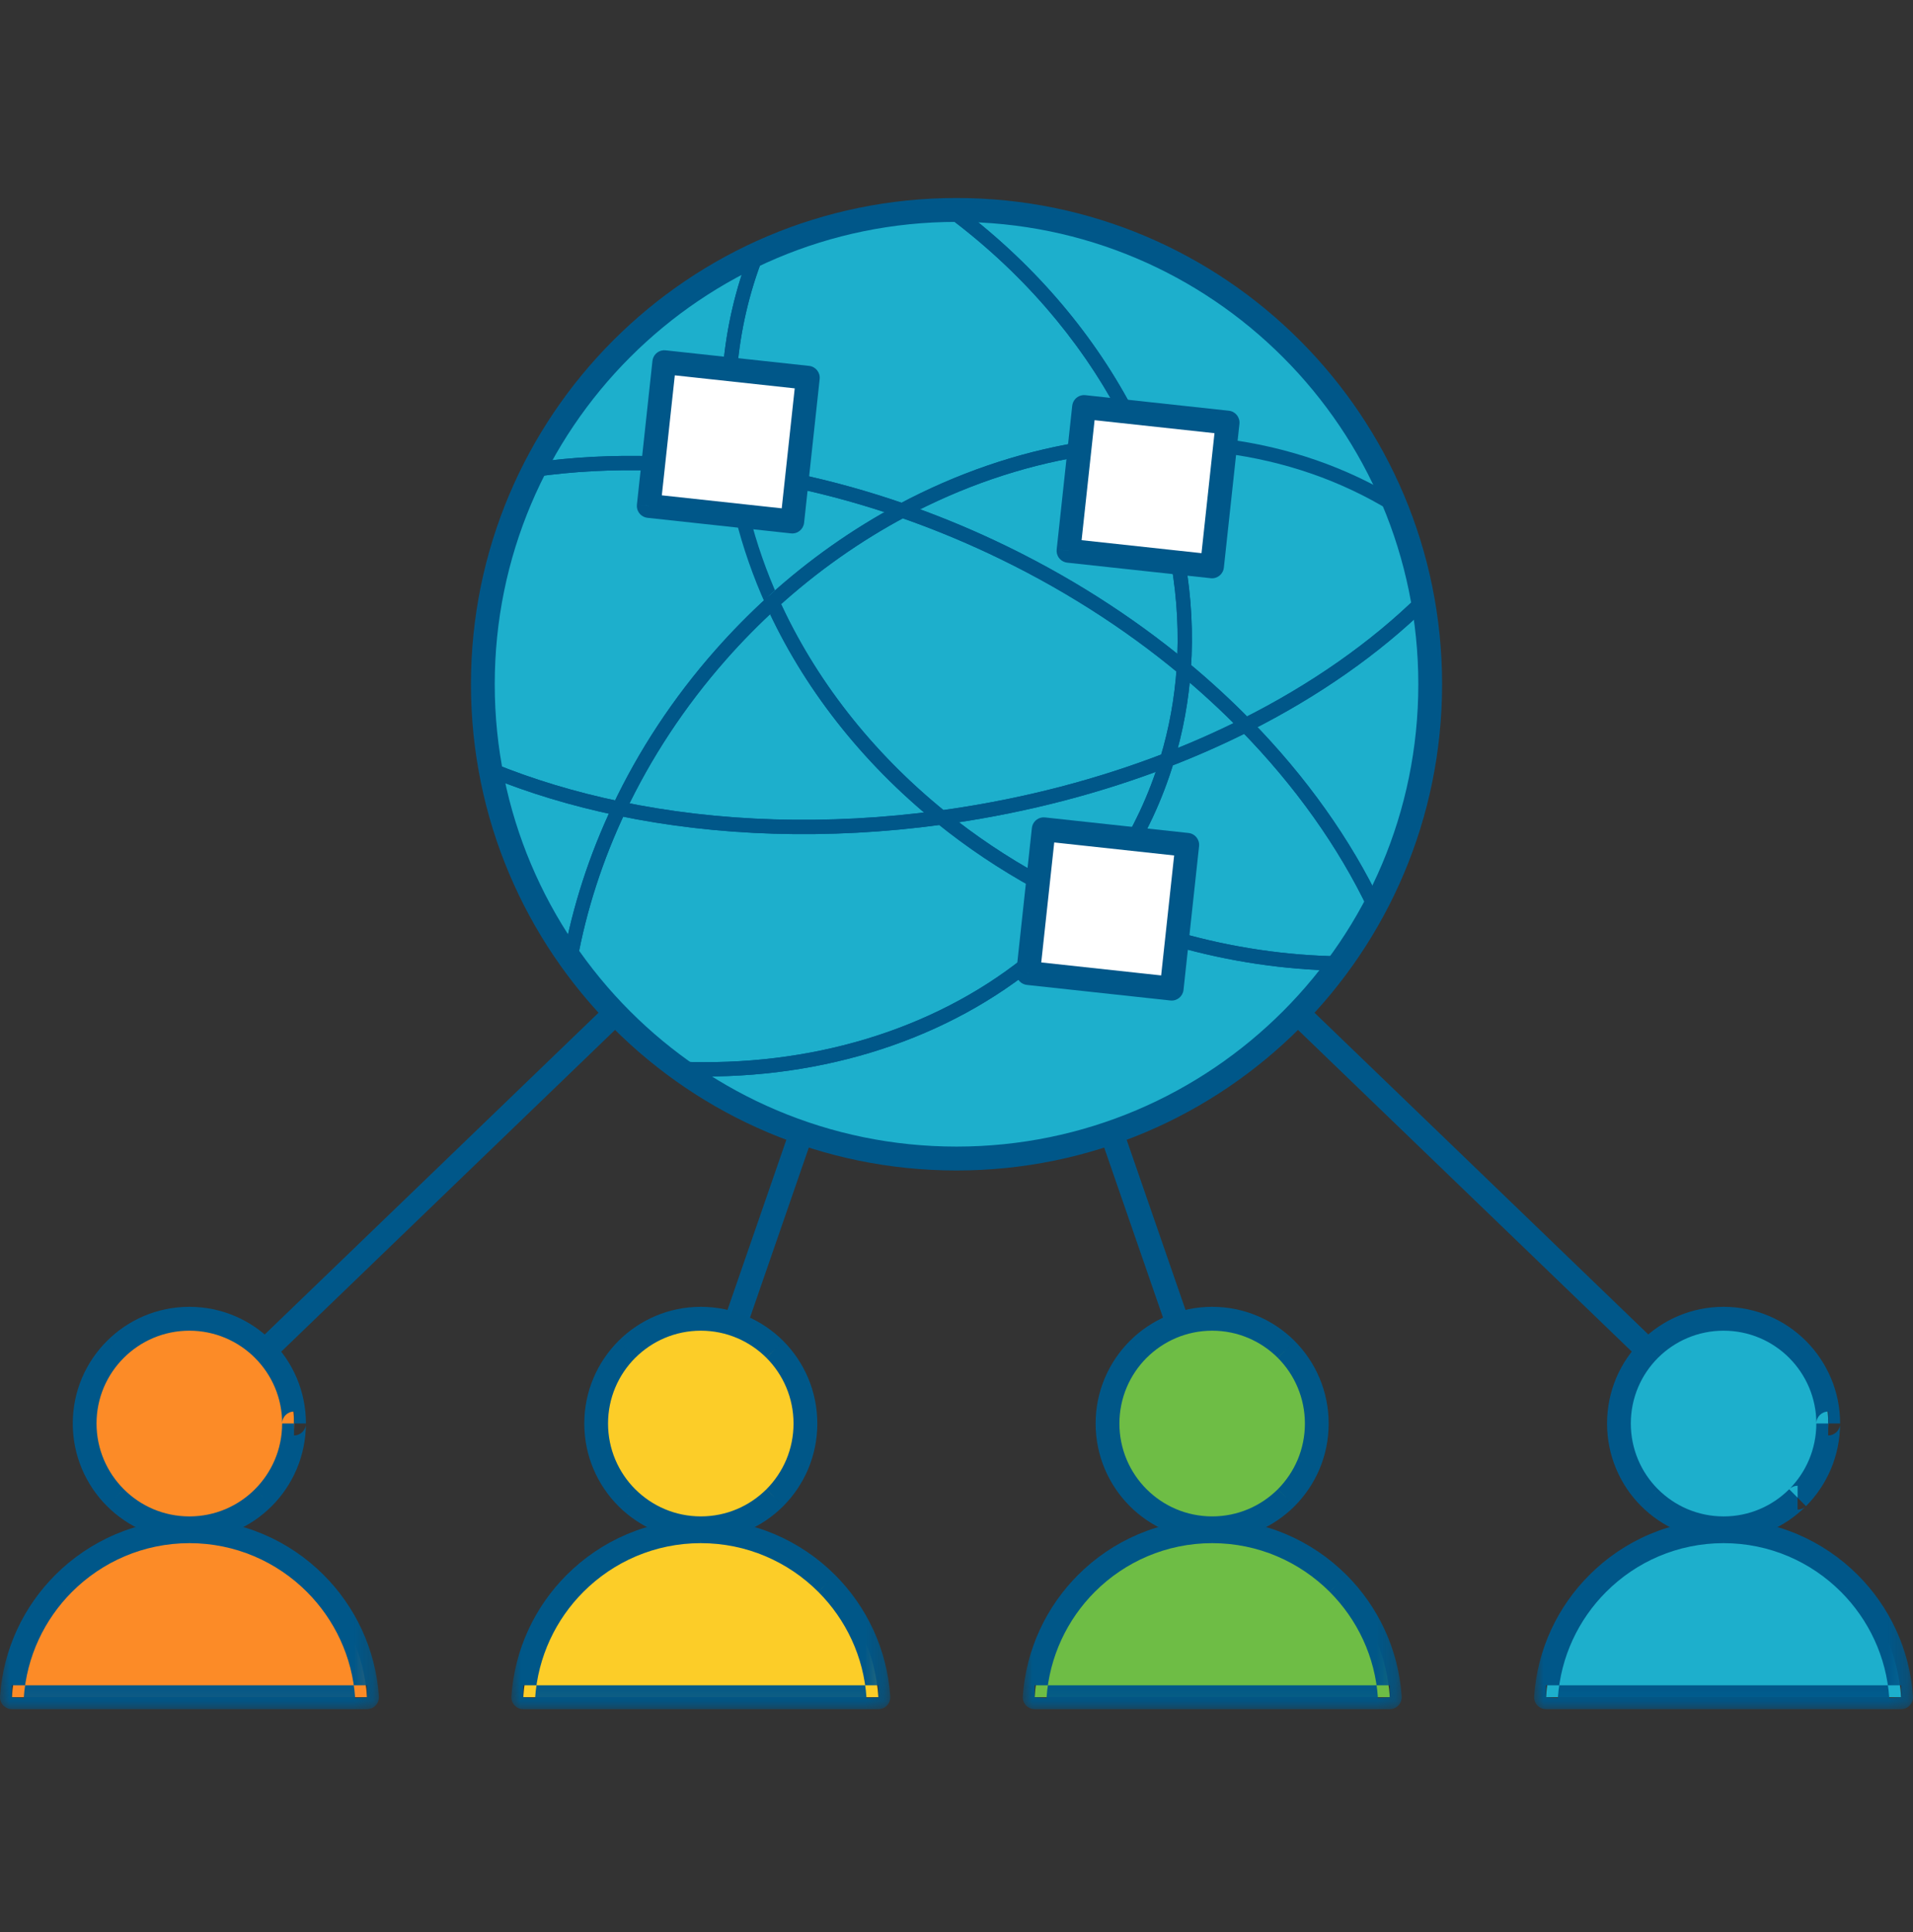 <?xml version="1.0" encoding="UTF-8"?>
<svg width="100px" height="101px" viewBox="0 0 100 101" version="1.1" xmlns="http://www.w3.org/2000/svg" xmlns:xlink="http://www.w3.org/1999/xlink">
    <rect x="0" y="0" width="100" height="101" fill="#333333" stroke="none"/>
    <title>Icon_05</title>
    <defs>
        <polygon id="path-1" points="0 0 19.805 0 19.805 9.928 0 9.928"></polygon>
        <polygon id="path-3" points="6.74321032e-17 0 19.807 0 19.807 9.928 6.74321032e-17 9.928"></polygon>
        <polygon id="path-5" points="0 0 19.807 0 19.807 9.928 0 9.928"></polygon>
        <polygon id="path-7" points="0 0 19.807 0 19.807 9.928 0 9.928"></polygon>
    </defs>
    <g id="Page-1" stroke="none" stroke-width="1" fill="none" fill-rule="evenodd">
        <g id="Home---new" transform="translate(-375, -4910)">
            <g id="Group-48" transform="translate(-11.516, 3666)">
                <g id="Group-23" transform="translate(386.516, 1092.351)">
                    <g id="Icon_05" transform="translate(0, 152)">
                        <rect id="Rectangle" x="0" y="0" width="100" height="100"></rect>
                        <g id="Group-109" transform="translate(0, 10)">
                            <path d="M62.781,64.273 C62.894,64.6 63.248,64.771 63.572,64.658 C63.896,64.545 64.068,64.189 63.955,63.863 L62.781,64.273 Z M50.588,25.215 C50.475,24.889 50.121,24.717 49.797,24.829 C49.473,24.943 49.301,25.299 49.414,25.624 L50.588,25.215 Z M63.955,63.863 L50.588,25.215 L49.414,25.624 L62.781,64.273 L63.955,63.863 Z" id="Fill-1" fill="#005789"></path>
                            <path d="M9.474,63.618 C9.226,63.857 9.218,64.252 9.455,64.501 C9.693,64.75 10.086,64.757 10.334,64.519 L9.474,63.618 Z M50.431,25.87 C50.679,25.632 50.688,25.236 50.45,24.987 C50.212,24.738 49.819,24.73 49.571,24.969 L50.431,25.87 Z M10.334,64.519 L50.431,25.87 L49.571,24.969 L9.474,63.618 L10.334,64.519 Z" id="Fill-3" fill="#005789"></path>
                            <path d="M89.669,64.519 C89.916,64.758 90.31,64.749 90.547,64.5 C90.785,64.252 90.776,63.857 90.529,63.618 L89.669,64.519 Z M50.431,24.969 C50.183,24.73 49.791,24.738 49.553,24.987 C49.316,25.236 49.323,25.632 49.571,25.87 L50.431,24.969 Z M90.529,63.618 L50.431,24.969 L49.571,25.87 L89.669,64.519 L90.529,63.618 Z" id="Fill-5" fill="#005789"></path>
                            <path d="M50.588,25.625 C50.701,25.299 50.53,24.943 50.205,24.83 C49.881,24.716 49.527,24.889 49.414,25.214 L50.588,25.625 Z M36.045,63.864 C35.933,64.19 36.104,64.545 36.428,64.658 C36.752,64.772 37.106,64.6 37.219,64.274 L36.045,63.864 Z M49.414,25.214 L36.045,63.864 L37.219,64.274 L50.588,25.625 L49.414,25.214 Z" id="Fill-7" fill="#005789"></path>
                            <path d="M99.379,78.375 L80.816,78.375 C80.972,76.057 81.976,73.971 83.52,72.428 C85.201,70.741 87.524,69.7 90.094,69.697 L90.099,69.697 C92.665,69.697 94.995,70.741 96.675,72.428 C98.217,73.971 99.223,76.057 99.379,78.375" id="Fill-9" fill="#1DAFCC"></path>
                            <g id="Group-13" transform="translate(80.195, 69.072)">
                                <mask id="mask-2" fill="white">
                                    <use xlink:href="#path-1"></use>
                                </mask>
                                <g id="Clip-12"></g>
                                <path d="M19.184,9.303 L19.184,9.927 C19.356,9.927 19.52,9.856 19.637,9.73 C19.755,9.603 19.815,9.434 19.804,9.261 L19.184,9.303 Z M0.621,9.303 L0.001,9.261 C-0.009,9.434 0.05,9.603 0.167,9.73 C0.285,9.856 0.449,9.927 0.621,9.927 L0.621,9.303 Z M3.325,3.356 L3.763,3.798 L3.764,3.798 L3.325,3.356 Z M9.899,0.625 L9.899,0 L9.898,0 L9.899,0.625 Z M16.48,3.356 L16.041,3.798 L16.042,3.798 L16.48,3.356 Z M0.621,9.928 L19.184,9.928 L19.184,8.68 L0.621,8.68 L0.621,9.928 Z M1.241,9.345 C1.386,7.185 2.322,5.24 3.763,3.798 L2.887,2.914 C1.239,4.56 0.167,6.786 0.001,9.261 L1.241,9.345 Z M3.764,3.798 C5.333,2.224 7.5,1.252 9.899,1.249 L9.898,4.4408921e-16 C7.159,0.003 4.678,1.116 2.886,2.915 L3.764,3.798 Z M9.899,1.249 L9.904,1.249 L9.904,4.4408921e-16 L9.899,4.4408921e-16 L9.899,1.249 Z M9.904,1.249 C12.299,1.249 14.472,2.224 16.041,3.798 L16.919,2.915 C15.126,1.116 12.641,4.4408921e-16 9.904,4.4408921e-16 L9.904,1.249 Z M16.042,3.798 C17.481,5.24 18.419,7.185 18.564,9.345 L19.804,9.261 C19.637,6.785 18.563,4.56 16.919,2.914 L16.042,3.798 Z" id="Fill-11" fill="#005789" mask="url(#mask-2)"></path>
                            </g>
                            <path d="M95.567,64.066 C95.567,65.582 94.954,66.952 93.969,67.944 L93.967,67.944 C92.979,68.933 91.611,69.546 90.105,69.546 L90.099,69.546 C88.587,69.546 87.219,68.933 86.228,67.941 C85.238,66.952 84.628,65.577 84.628,64.066 C84.628,62.554 85.238,61.184 86.228,60.192 C87.219,59.204 88.587,58.59 90.099,58.59 C91.611,58.59 92.979,59.204 93.967,60.192 C94.954,61.184 95.57,62.557 95.57,64.066 L95.567,64.066 Z" id="Fill-14" fill="#1DAFCC"></path>
                            <path d="M95.567,64.066 L95.567,63.442 C95.224,63.442 94.946,63.721 94.946,64.066 L95.567,64.066 Z M93.969,67.944 L93.969,68.568 C94.135,68.568 94.292,68.503 94.409,68.385 L93.969,67.944 Z M93.967,67.944 L93.967,67.32 C93.802,67.32 93.644,67.385 93.528,67.502 L93.967,67.944 Z M86.228,67.941 L86.667,67.499 L86.666,67.499 L86.228,67.941 Z M86.228,60.192 L85.791,59.75 L85.79,59.751 L86.228,60.192 Z M93.967,60.192 L94.406,59.751 L94.405,59.751 L93.967,60.192 Z M95.57,64.066 L95.57,64.69 C95.913,64.69 96.191,64.41 96.191,64.066 L95.57,64.066 Z M94.946,64.066 C94.946,65.41 94.403,66.623 93.529,67.503 L94.409,68.385 C95.505,67.281 96.188,65.755 96.188,64.066 L94.946,64.066 Z M93.967,68.569 L93.969,68.569 L93.969,67.32 L93.967,67.32 L93.967,68.569 Z M93.528,67.502 C92.652,68.379 91.44,68.923 90.105,68.923 L90.105,70.171 C91.782,70.171 93.306,69.487 94.405,68.386 L93.528,67.502 Z M90.099,70.171 L90.105,70.171 L90.105,68.923 L90.099,68.923 L90.099,70.171 Z M90.099,68.923 C88.758,68.923 87.546,68.379 86.667,67.499 L85.79,68.384 C86.892,69.487 88.416,70.171 90.099,70.171 L90.099,68.923 Z M86.666,67.499 C85.79,66.623 85.249,65.405 85.249,64.066 L84.007,64.066 C84.007,65.749 84.687,67.282 85.791,68.385 L86.666,67.499 Z M85.249,64.066 C85.249,62.726 85.789,61.514 86.667,60.635 L85.79,59.751 C84.687,60.854 84.007,62.381 84.007,64.066 L85.249,64.066 Z M86.666,60.636 C87.545,59.758 88.758,59.214 90.099,59.214 L90.099,57.966 C88.416,57.966 86.893,58.649 85.791,59.75 L86.666,60.636 Z M90.099,59.214 C91.441,59.214 92.653,59.758 93.528,60.635 L94.405,59.751 C93.306,58.649 91.782,57.966 90.099,57.966 L90.099,59.214 Z M93.527,60.635 C94.404,61.514 94.948,62.73 94.948,64.066 L96.191,64.066 C96.191,62.383 95.504,60.854 94.406,59.751 L93.527,60.635 Z M95.567,64.691 L95.57,64.691 L95.57,63.442 L95.567,63.442 L95.567,64.691 Z" id="Fill-16" fill="#005789"></path>
                            <path d="M19.183,78.375 L0.621,78.375 C0.779,76.057 1.78,73.971 3.325,72.428 C5.009,70.741 7.334,69.7 9.899,69.697 L9.904,69.697 C12.473,69.697 14.8,70.741 16.483,72.428 C18.024,73.971 19.028,76.057 19.186,78.375 L19.183,78.375 Z" id="Fill-18" fill="#FC8B27"></path>
                            <g id="Group-22" transform="translate(0, 69.072)">
                                <mask id="mask-4" fill="white">
                                    <use xlink:href="#path-3"></use>
                                </mask>
                                <g id="Clip-21"></g>
                                <path d="M0.621,9.303 L0.001,9.26 C-0.01,9.433 0.05,9.603 0.168,9.73 C0.285,9.856 0.449,9.927 0.621,9.927 L0.621,9.303 Z M3.325,3.356 L3.763,3.798 L3.325,3.356 Z M9.898,0.625 L9.898,0 L9.898,0.625 Z M19.186,9.303 L19.186,9.927 C19.359,9.927 19.523,9.856 19.641,9.73 C19.758,9.603 19.817,9.433 19.806,9.26 L19.186,9.303 Z M0.621,9.928 L19.184,9.928 L19.184,8.68 L0.621,8.68 L0.621,9.928 Z M1.241,9.346 C1.388,7.184 2.322,5.24 3.763,3.798 L2.887,2.914 C1.239,4.56 0.171,6.786 0.001,9.26 L1.241,9.346 Z M3.763,3.798 C5.335,2.224 7.506,1.252 9.899,1.249 L9.898,4.4408921e-16 C7.164,0.003 4.682,1.116 2.886,2.914 L3.763,3.798 Z M9.898,1.249 L9.904,1.249 L9.904,4.4408921e-16 L9.898,4.4408921e-16 L9.898,1.249 Z M9.904,1.249 C12.302,1.249 14.472,2.224 16.044,3.798 L16.921,2.914 C15.127,1.116 12.645,4.4408921e-16 9.904,4.4408921e-16 L9.904,1.249 Z M16.044,3.798 C17.483,5.24 18.419,7.185 18.566,9.346 L19.806,9.26 C19.638,6.786 18.566,4.56 16.921,2.914 L16.044,3.798 Z M19.183,9.928 L19.186,9.928 L19.186,8.68 L19.183,8.68 L19.183,9.928 Z" id="Fill-20" fill="#005789" mask="url(#mask-4)"></path>
                            </g>
                            <path d="M15.369,64.066 C15.369,65.582 14.756,66.952 13.766,67.944 C12.781,68.933 11.413,69.546 9.904,69.546 L9.898,69.546 C8.389,69.546 7.019,68.933 6.03,67.941 C5.04,66.952 4.425,65.577 4.425,64.066 C4.425,62.554 5.038,61.184 6.03,60.192 C7.019,59.204 8.389,58.59 9.898,58.59 C11.408,58.59 12.778,59.204 13.766,60.192 C14.759,61.184 15.372,62.557 15.372,64.066 L15.369,64.066 Z" id="Fill-23" fill="#FC8B27"></path>
                            <path d="M15.369,64.066 L15.369,63.442 C15.026,63.442 14.748,63.721 14.748,64.066 L15.369,64.066 Z M13.766,67.944 L13.328,67.502 L13.327,67.503 L13.766,67.944 Z M6.03,67.941 L6.47,67.5 L6.469,67.499 L6.03,67.941 Z M6.03,60.192 L6.469,60.636 L6.47,60.635 L6.03,60.192 Z M13.766,60.192 L13.328,60.635 L13.328,60.636 L13.766,60.192 Z M15.372,64.066 L15.372,64.69 C15.715,64.69 15.993,64.41 15.993,64.066 L15.372,64.066 Z M14.748,64.066 C14.748,65.409 14.206,66.622 13.328,67.502 L14.205,68.386 C15.307,67.282 15.99,65.755 15.99,64.066 L14.748,64.066 Z M13.327,67.503 C12.454,68.379 11.243,68.923 9.904,68.923 L9.904,70.171 C11.584,70.171 13.108,69.487 14.205,68.385 L13.327,67.503 Z M9.898,70.171 L9.904,70.171 L9.904,68.923 L9.898,68.923 L9.898,70.171 Z M9.898,68.923 C8.559,68.923 7.345,68.379 6.47,67.5 L5.592,68.383 C6.691,69.487 8.218,70.171 9.898,70.171 L9.898,68.923 Z M6.469,67.499 C5.591,66.622 5.046,65.404 5.046,64.066 L3.804,64.066 C3.804,65.75 4.49,67.283 5.593,68.385 L6.469,67.499 Z M5.046,64.066 C5.046,62.727 5.588,61.515 6.469,60.636 L5.593,59.75 C4.487,60.853 3.804,62.38 3.804,64.066 L5.046,64.066 Z M6.47,60.635 C7.345,59.759 8.559,59.214 9.898,59.214 L9.898,57.966 C8.219,57.966 6.692,58.649 5.592,59.751 L6.47,60.635 Z M9.898,59.214 C11.237,59.214 12.452,59.759 13.328,60.635 L14.205,59.751 C13.105,58.649 11.578,57.966 9.898,57.966 L9.898,59.214 Z M13.328,60.636 C14.209,61.515 14.75,62.73 14.75,64.066 L15.993,64.066 C15.993,62.383 15.309,60.854 14.204,59.75 L13.328,60.636 Z M15.369,64.691 L15.372,64.691 L15.372,63.442 L15.369,63.442 L15.369,64.691 Z" id="Fill-25" fill="#005789"></path>
                            <path d="M72.648,78.375 L54.085,78.375 C54.244,76.057 55.248,73.971 56.792,72.425 C58.473,70.741 60.799,69.697 63.365,69.697 L63.368,69.697 C65.94,69.697 68.261,70.741 69.947,72.425 C71.491,73.971 72.495,76.054 72.651,78.375 L72.648,78.375 Z" id="Fill-27" fill="#6EBD45"></path>
                            <g id="Group-31" transform="translate(53.464, 69.072)">
                                <mask id="mask-6" fill="white">
                                    <use xlink:href="#path-5"></use>
                                </mask>
                                <g id="Clip-30"></g>
                                <path d="M0.621,9.303 L0.001,9.26 C-0.01,9.433 0.05,9.603 0.168,9.73 C0.285,9.856 0.449,9.927 0.621,9.927 L0.621,9.303 Z M16.483,3.353 L16.921,2.911 L16.92,2.911 L16.483,3.353 Z M19.186,9.303 L19.186,9.927 C19.358,9.927 19.522,9.856 19.64,9.73 C19.757,9.603 19.817,9.434 19.806,9.261 L19.186,9.303 Z M0.621,9.928 L19.184,9.928 L19.184,8.68 L0.621,8.68 L0.621,9.928 Z M1.241,9.346 C1.388,7.185 2.324,5.24 3.766,3.795 L2.889,2.911 C1.242,4.56 0.171,6.786 0.001,9.26 L1.241,9.346 Z M3.766,3.795 C5.336,2.224 7.506,1.249 9.901,1.249 L9.901,0 C7.164,0 4.682,1.116 2.889,2.911 L3.766,3.795 Z M9.901,1.249 L9.904,1.249 L9.904,0 L9.901,0 L9.901,1.249 Z M9.904,1.249 C12.304,1.249 14.47,2.224 16.045,3.796 L16.92,2.911 C15.124,1.116 12.647,0 9.904,0 L9.904,1.249 Z M16.044,3.795 C17.486,5.24 18.421,7.182 18.566,9.345 L19.806,9.261 C19.641,6.783 18.568,4.56 16.921,2.911 L16.044,3.795 Z M19.183,9.928 L19.186,9.928 L19.186,8.68 L19.183,8.68 L19.183,9.928 Z" id="Fill-29" fill="#005788" mask="url(#mask-6)"></path>
                            </g>
                            <path d="M68.834,64.068 C68.834,64.824 68.681,65.545 68.405,66.202 C68.13,66.856 67.729,67.448 67.236,67.944 C66.246,68.933 64.88,69.547 63.368,69.547 L63.365,69.547 C61.853,69.547 60.488,68.933 59.497,67.944 C58.507,66.953 57.894,65.58 57.894,64.068 C57.894,62.557 58.507,61.184 59.497,60.193 C60.488,59.204 61.856,58.59 63.365,58.59 C64.874,58.59 66.246,59.204 67.236,60.193 C68.223,61.184 68.834,62.557 68.834,64.068" id="Fill-32" fill="#6EBD45"></path>
                            <path d="M68.405,66.202 L68.978,66.446 L68.978,66.445 L68.405,66.202 Z M67.235,67.944 L67.674,68.387 L67.675,68.385 L67.235,67.944 Z M59.498,67.944 L59.059,68.386 L59.059,68.387 L59.498,67.944 Z M59.498,60.193 L59.059,59.75 L59.498,60.193 Z M67.235,60.193 L67.674,59.751 L67.674,59.75 L67.235,60.193 Z M68.212,64.068 C68.212,64.739 68.077,65.378 67.833,65.96 L68.978,66.445 C69.285,65.713 69.455,64.909 69.455,64.068 L68.212,64.068 Z M67.833,65.959 C67.589,66.537 67.233,67.063 66.796,67.503 L67.675,68.385 C68.223,67.833 68.67,67.174 68.978,66.446 L67.833,65.959 Z M66.798,67.501 C65.918,68.379 64.71,68.922 63.368,68.922 L63.368,70.171 C65.052,70.171 66.572,69.487 67.674,68.387 L66.798,67.501 Z M63.366,70.171 L63.368,70.171 L63.368,68.922 L63.366,68.922 L63.366,70.171 Z M63.366,68.922 C62.024,68.922 60.815,68.379 59.936,67.501 L59.059,68.387 C60.162,69.487 61.682,70.171 63.366,70.171 L63.366,68.922 Z M59.936,67.502 C59.058,66.623 58.516,65.407 58.516,64.068 L57.273,64.068 C57.273,65.753 57.957,67.283 59.059,68.386 L59.936,67.502 Z M58.516,64.068 C58.516,62.73 59.058,61.515 59.936,60.635 L59.059,59.75 C57.957,60.855 57.273,62.384 57.273,64.068 L58.516,64.068 Z M59.936,60.636 C60.815,59.758 62.026,59.214 63.366,59.214 L63.366,57.966 C61.685,57.966 60.162,58.65 59.059,59.75 L59.936,60.636 Z M63.366,59.214 C64.705,59.214 65.919,59.758 66.798,60.636 L67.674,59.75 C66.572,58.649 65.046,57.966 63.366,57.966 L63.366,59.214 Z M66.796,60.634 C67.672,61.514 68.212,62.729 68.212,64.068 L69.455,64.068 C69.455,62.385 68.775,60.856 67.674,59.751 L66.796,60.634 Z" id="Fill-34" fill="#005788"></path>
                            <path d="M45.917,78.375 L27.353,78.375 C27.51,76.057 28.514,73.971 30.058,72.425 C31.739,70.741 34.065,69.697 36.632,69.697 L36.634,69.697 C39.207,69.697 41.527,70.741 43.213,72.425 C44.758,73.971 45.761,76.054 45.917,78.375" id="Fill-36" fill="#FCCD28"></path>
                            <g id="Group-40" transform="translate(26.731, 69.072)">
                                <mask id="mask-8" fill="white">
                                    <use xlink:href="#path-7"></use>
                                </mask>
                                <g id="Clip-39"></g>
                                <path d="M19.186,9.303 L19.186,9.927 C19.358,9.927 19.522,9.856 19.64,9.73 C19.757,9.603 19.817,9.434 19.806,9.261 L19.186,9.303 Z M0.621,9.303 L0.001,9.26 C-0.01,9.433 0.049,9.603 0.167,9.73 C0.284,9.856 0.448,9.927 0.621,9.927 L0.621,9.303 Z M16.482,3.353 L16.921,2.911 L16.92,2.911 L16.482,3.353 Z M0.621,9.928 L19.186,9.928 L19.186,8.68 L0.621,8.68 L0.621,9.928 Z M1.241,9.346 C1.388,7.185 2.324,5.24 3.766,3.795 L2.889,2.911 C1.241,4.56 0.17,6.786 0.001,9.26 L1.241,9.346 Z M3.766,3.795 C5.335,2.224 7.505,1.249 9.901,1.249 L9.901,0 C7.163,0 4.681,1.116 2.889,2.911 L3.766,3.795 Z M9.901,1.249 L9.904,1.249 L9.904,0 L9.901,0 L9.901,1.249 Z M9.903,1.249 C12.304,1.249 14.47,2.224 16.045,3.796 L16.92,2.911 C15.123,1.116 12.647,0 9.903,0 L9.903,1.249 Z M16.044,3.795 C17.486,5.24 18.421,7.182 18.566,9.345 L19.806,9.261 C19.64,6.783 18.568,4.56 16.921,2.911 L16.044,3.795 Z" id="Fill-38" fill="#005788" mask="url(#mask-8)"></path>
                            </g>
                            <path d="M42.103,64.068 C42.103,64.824 41.95,65.545 41.674,66.202 C41.399,66.856 40.998,67.448 40.505,67.944 C39.515,68.933 38.149,69.547 36.637,69.547 L36.634,69.547 C35.122,69.547 33.757,68.933 32.767,67.944 C31.776,66.953 31.163,65.58 31.163,64.068 C31.163,62.557 31.776,61.184 32.767,60.193 C33.757,59.204 35.125,58.59 36.634,58.59 C38.144,58.59 39.515,59.204 40.505,60.193 C41.492,61.184 42.103,62.557 42.103,64.068" id="Fill-41" fill="#FCCD28"></path>
                            <path d="M41.675,66.202 L42.247,66.446 L42.247,66.445 L41.675,66.202 Z M40.504,67.944 L40.943,68.387 L40.945,68.385 L40.504,67.944 Z M32.767,67.944 L32.329,68.386 L32.329,68.387 L32.767,67.944 Z M32.767,60.193 L32.329,59.75 L32.767,60.193 Z M40.504,60.193 L40.944,59.751 L40.943,59.75 L40.504,60.193 Z M41.481,64.068 C41.481,64.739 41.346,65.378 41.102,65.96 L42.247,66.445 C42.554,65.713 42.724,64.909 42.724,64.068 L41.481,64.068 Z M41.102,65.959 C40.858,66.537 40.503,67.063 40.065,67.503 L40.945,68.385 C41.492,67.833 41.939,67.174 42.247,66.446 L41.102,65.959 Z M40.067,67.501 C39.188,68.379 37.979,68.922 36.638,68.922 L36.638,70.171 C38.321,70.171 39.841,69.487 40.943,68.387 L40.067,67.501 Z M36.635,70.171 L36.638,70.171 L36.638,68.922 L36.635,68.922 L36.635,70.171 Z M36.635,68.922 C35.294,68.922 34.084,68.379 33.205,67.501 L32.329,68.387 C33.431,69.487 34.952,70.171 36.635,70.171 L36.635,68.922 Z M33.205,67.502 C32.327,66.623 31.785,65.407 31.785,64.068 L30.543,64.068 C30.543,65.753 31.226,67.283 32.329,68.386 L33.205,67.502 Z M31.785,64.068 C31.785,62.73 32.327,61.515 33.205,60.635 L32.329,59.75 C31.226,60.855 30.543,62.384 30.543,64.068 L31.785,64.068 Z M33.205,60.636 C34.084,59.758 35.296,59.214 36.635,59.214 L36.635,57.966 C34.955,57.966 33.431,58.65 32.329,59.75 L33.205,60.636 Z M36.635,59.214 C37.974,59.214 39.189,59.758 40.067,60.636 L40.943,59.75 C39.841,58.649 38.315,57.966 36.635,57.966 L36.635,59.214 Z M40.065,60.634 C40.941,61.514 41.481,62.729 41.481,64.068 L42.724,64.068 C42.724,62.385 42.044,60.856 40.944,59.751 L40.065,60.634 Z" id="Fill-43" fill="#005788"></path>
                            <path d="M50.001,50.214 C63.676,50.214 74.762,39.113 74.762,25.42 C74.762,11.725 63.676,0.624 50.001,0.624 C36.326,0.624 25.241,11.725 25.241,25.42 C25.241,39.113 36.326,50.214 50.001,50.214" id="Fill-45" fill="#1DAFCC"></path>
                            <path d="M74.141,25.419 C74.141,38.766 63.335,49.59 50.001,49.59 L50.001,50.839 C64.018,50.839 75.384,39.46 75.384,25.419 L74.141,25.419 Z M50.001,49.59 C36.667,49.59 25.862,38.766 25.862,25.419 L24.619,25.419 C24.619,39.46 35.985,50.839 50.001,50.839 L50.001,49.59 Z M25.862,25.419 C25.862,12.073 36.667,1.249 50.001,1.249 L50.001,0 C35.985,0 24.619,11.379 24.619,25.419 L25.862,25.419 Z M50.001,1.249 C63.335,1.249 74.141,12.073 74.141,25.419 L75.384,25.419 C75.384,11.379 64.018,0 50.001,0 L50.001,1.249 Z" id="Fill-47" fill="#005789"></path>
                            <path d="M74.642,21.346 C74.79,21.201 74.793,20.964 74.649,20.816 C74.505,20.668 74.269,20.664 74.122,20.809 L74.642,21.346 Z M65.113,27.558 L64.947,27.223 C64.84,27.277 64.765,27.378 64.745,27.496 C64.726,27.614 64.764,27.735 64.848,27.82 L65.113,27.558 Z M71.533,37.214 C71.622,37.4 71.844,37.478 72.03,37.389 C72.216,37.3 72.294,37.076 72.205,36.89 L71.533,37.214 Z M74.122,20.809 C71.642,23.237 68.537,25.418 64.947,27.223 L65.28,27.894 C68.931,26.058 72.101,23.834 74.642,21.346 L74.122,20.809 Z M64.848,27.82 C67.707,30.743 69.968,33.934 71.533,37.214 L72.205,36.89 C70.601,33.528 68.291,30.27 65.379,27.295 L64.848,27.82 Z" id="Fill-49" fill="#005789"></path>
                            <path d="M53.972,40.304 C54.133,40.176 54.16,39.94 54.033,39.778 C53.905,39.616 53.671,39.589 53.509,39.717 L53.972,40.304 Z M35.518,45.147 C35.312,45.138 35.138,45.299 35.13,45.505 C35.121,45.712 35.28,45.887 35.486,45.895 L35.518,45.147 Z M53.509,39.717 C48.738,43.511 42.322,45.441 35.518,45.147 L35.486,45.895 C42.445,46.196 49.043,44.224 53.972,40.304 L53.509,39.717 Z" id="Fill-51" fill="#005789"></path>
                            <path d="M70.008,40.393 C70.214,40.396 70.383,40.231 70.386,40.024 C70.39,39.817 70.226,39.647 70.02,39.644 L70.008,40.393 Z M61.626,38.394 C61.427,38.337 61.221,38.452 61.165,38.651 C61.11,38.85 61.224,39.057 61.422,39.114 L61.626,38.394 Z M70.02,39.644 C67.263,39.601 64.437,39.194 61.626,38.394 L61.422,39.114 C64.296,39.932 67.186,40.35 70.008,40.393 L70.02,39.644 Z" id="Fill-53" fill="#005789"></path>
                            <path d="M61.626,38.393 C61.427,38.337 61.221,38.453 61.165,38.652 C61.11,38.851 61.224,39.057 61.423,39.114 L61.626,38.393 Z M70.008,40.393 C70.214,40.397 70.383,40.232 70.386,40.025 C70.39,39.818 70.226,39.647 70.02,39.644 L70.008,40.393 Z M61.423,39.114 C64.296,39.932 67.189,40.35 70.008,40.393 L70.02,39.644 C67.266,39.602 64.437,39.194 61.626,38.393 L61.423,39.114 Z" id="Fill-55" fill="#005789"></path>
                            <path d="M71.535,37.214 C71.625,37.4 71.847,37.479 72.033,37.389 C72.218,37.3 72.296,37.076 72.208,36.89 L71.535,37.214 Z M65.116,27.559 L65.382,27.296 C65.268,27.18 65.093,27.151 64.948,27.224 L65.116,27.559 Z M61.008,29.378 L60.874,29.028 C60.766,29.07 60.684,29.159 60.65,29.269 L61.008,29.378 Z M59.918,32.227 L59.58,32.068 L59.918,32.227 Z M58.932,33.338 C58.831,33.519 58.895,33.746 59.074,33.848 C59.254,33.949 59.481,33.886 59.582,33.705 L58.932,33.338 Z M72.208,36.89 C70.603,33.528 68.292,30.27 65.382,27.296 L64.85,27.821 C67.709,30.743 69.971,33.934 71.535,37.214 L72.208,36.89 Z M64.948,27.224 C63.651,27.877 62.289,28.48 60.874,29.028 L61.141,29.727 C62.579,29.172 63.963,28.558 65.283,27.894 L64.948,27.224 Z M60.65,29.269 C60.363,30.218 60.009,31.152 59.58,32.068 L60.256,32.386 C60.7,31.437 61.067,30.468 61.364,29.487 L60.65,29.269 Z M59.58,32.068 C59.378,32.503 59.162,32.926 58.932,33.338 L59.582,33.705 C59.822,33.276 60.046,32.836 60.256,32.386 L59.58,32.068 Z" id="Fill-57" fill="#005789"></path>
                            <path d="M29.445,39.71 C29.408,39.913 29.543,40.108 29.745,40.146 C29.947,40.183 30.141,40.049 30.179,39.846 L29.445,39.71 Z M32.363,31.919 L32.7,32.08 C32.749,31.976 32.748,31.855 32.697,31.753 C32.646,31.649 32.55,31.576 32.439,31.553 L32.363,31.919 Z M25.786,29.543 C25.595,29.465 25.377,29.558 25.3,29.749 C25.222,29.941 25.313,30.159 25.504,30.237 L25.786,29.543 Z M30.179,39.846 C30.657,37.234 31.498,34.619 32.7,32.08 L32.026,31.759 C30.797,34.355 29.936,37.031 29.445,39.71 L30.179,39.846 Z M32.439,31.553 C30.068,31.059 27.837,30.384 25.786,29.543 L25.504,30.237 C27.601,31.096 29.877,31.783 32.287,32.286 L32.439,31.553 Z" id="Fill-59" fill="#005789"></path>
                            <path d="M54.081,36.096 C54.262,36.196 54.488,36.129 54.587,35.947 C54.686,35.765 54.619,35.538 54.439,35.439 L54.081,36.096 Z M49.207,32.385 L49.44,32.093 C49.36,32.029 49.258,32 49.156,32.014 L49.207,32.385 Z M32.362,31.919 L32.438,31.552 C32.27,31.517 32.1,31.602 32.026,31.758 L32.362,31.919 Z M29.445,39.709 C29.408,39.913 29.542,40.109 29.744,40.146 C29.947,40.183 30.142,40.049 30.179,39.845 L29.445,39.709 Z M54.439,35.439 C52.64,34.452 50.969,33.328 49.44,32.093 L48.973,32.677 C50.537,33.94 52.244,35.089 54.081,36.096 L54.439,35.439 Z M49.156,32.014 C43.219,32.823 37.512,32.61 32.438,31.552 L32.288,32.285 C37.449,33.361 43.241,33.576 49.256,32.756 L49.156,32.014 Z M32.026,31.758 C30.798,34.351 29.936,37.031 29.445,39.709 L30.179,39.845 C30.657,37.233 31.498,34.616 32.7,32.079 L32.026,31.758 Z" id="Fill-61" fill="#005789"></path>
                            <path d="M35.518,45.147 C35.312,45.138 35.138,45.298 35.13,45.505 C35.121,45.712 35.28,45.887 35.486,45.896 L35.518,45.147 Z M53.972,40.305 C54.133,40.176 54.16,39.941 54.033,39.778 C53.905,39.615 53.671,39.588 53.509,39.717 L53.972,40.305 Z M35.486,45.896 C42.445,46.197 49.04,44.224 53.972,40.305 L53.509,39.717 C48.736,43.511 42.322,45.441 35.518,45.147 L35.486,45.896 Z" id="Fill-63" fill="#005789"></path>
                            <path d="M58.928,33.34 C58.828,33.52 58.893,33.749 59.073,33.849 C59.253,33.95 59.48,33.884 59.58,33.704 L58.928,33.34 Z M59.916,32.227 L60.252,32.389 L60.253,32.387 L59.916,32.227 Z M61.005,29.378 L61.362,29.487 C61.403,29.35 61.363,29.201 61.259,29.104 C61.154,29.006 61.004,28.977 60.871,29.029 L61.005,29.378 Z M49.707,32.318 L49.759,32.689 L49.76,32.688 L49.707,32.318 Z M49.204,32.388 L49.151,32.018 C49.004,32.038 48.884,32.144 48.844,32.289 C48.805,32.432 48.855,32.587 48.97,32.68 L49.204,32.388 Z M54.079,36.099 C54.26,36.199 54.486,36.131 54.584,35.95 C54.683,35.768 54.616,35.54 54.436,35.442 L54.079,36.099 Z M59.58,33.704 C59.818,33.275 60.04,32.834 60.252,32.389 L59.578,32.065 C59.372,32.5 59.157,32.927 58.928,33.34 L59.58,33.704 Z M60.253,32.387 C60.697,31.438 61.064,30.469 61.362,29.487 L60.648,29.269 C60.362,30.217 60.006,31.151 59.577,32.068 L60.253,32.387 Z M60.871,29.029 C57.426,30.36 53.654,31.364 49.653,31.947 L49.76,32.688 C53.816,32.099 57.641,31.081 61.138,29.728 L60.871,29.029 Z M49.654,31.947 C49.572,31.959 49.489,31.971 49.406,31.981 C49.322,31.993 49.237,32.005 49.151,32.018 L49.256,32.759 C49.34,32.747 49.421,32.736 49.506,32.724 C49.588,32.713 49.674,32.701 49.759,32.689 L49.654,31.947 Z M48.97,32.68 C50.534,33.943 52.238,35.091 54.079,36.099 L54.436,35.442 C52.635,34.455 50.967,33.331 49.437,32.096 L48.97,32.68 Z" id="Fill-65" fill="#005789"></path>
                            <path d="M49.917,0.326 C49.751,0.203 49.518,0.239 49.397,0.405 C49.274,0.572 49.309,0.806 49.475,0.929 L49.917,0.326 Z M58.5,11.273 C58.597,11.455 58.823,11.524 59.005,11.427 C59.186,11.329 59.254,11.102 59.157,10.92 L58.5,11.273 Z M49.475,0.929 C53.364,3.808 56.428,7.381 58.5,11.273 L59.157,10.92 C57.032,6.926 53.892,3.269 49.917,0.326 L49.475,0.929 Z" id="Fill-67" fill="#005789"></path>
                            <path d="M61.964,19.023 C61.929,18.819 61.736,18.682 61.533,18.716 C61.33,18.751 61.194,18.945 61.229,19.149 L61.964,19.023 Z M61.883,24.583 L61.511,24.557 C61.502,24.677 61.553,24.795 61.645,24.872 L61.883,24.583 Z M65.116,27.558 L64.85,27.821 C64.964,27.937 65.139,27.966 65.282,27.893 L65.116,27.558 Z M74.645,21.346 C74.792,21.201 74.795,20.964 74.652,20.816 C74.509,20.668 74.273,20.664 74.125,20.809 L74.645,21.346 Z M61.229,19.149 C61.534,20.949 61.634,22.761 61.511,24.557 L62.254,24.609 C62.383,22.75 62.279,20.878 61.964,19.023 L61.229,19.149 Z M61.645,24.872 C62.784,25.815 63.853,26.801 64.85,27.821 L65.382,27.295 C64.366,26.257 63.278,25.253 62.12,24.294 L61.645,24.872 Z M65.282,27.893 C68.932,26.058 72.103,23.831 74.645,21.346 L74.125,20.809 C71.645,23.233 68.538,25.418 64.949,27.223 L65.282,27.893 Z" id="Fill-69" fill="#005789"></path>
                            <path d="M72.747,16.396 C72.923,16.504 73.153,16.448 73.26,16.272 C73.367,16.096 73.313,15.865 73.137,15.757 L72.747,16.396 Z M64.085,12.603 C63.881,12.577 63.694,12.722 63.668,12.927 C63.642,13.132 63.785,13.321 63.989,13.346 L64.085,12.603 Z M73.137,15.757 C70.378,14.057 67.299,13.017 64.085,12.603 L63.989,13.346 C67.108,13.747 70.084,14.755 72.747,16.396 L73.137,15.757 Z" id="Fill-71" fill="#005789"></path>
                            <path d="M37.797,8.831 C37.778,9.037 37.93,9.218 38.135,9.237 C38.341,9.255 38.522,9.103 38.539,8.897 L37.797,8.831 Z M39.899,3.072 C39.975,2.879 39.88,2.662 39.688,2.586 C39.497,2.511 39.28,2.606 39.205,2.798 L39.899,3.072 Z M38.539,8.897 C38.713,6.919 39.16,4.962 39.899,3.072 L39.205,2.798 C38.439,4.757 37.977,6.783 37.797,8.831 L38.539,8.897 Z" id="Fill-73" fill="#005789"></path>
                            <path d="M27.859,13.834 C27.655,13.864 27.513,14.053 27.543,14.258 C27.572,14.462 27.76,14.605 27.964,14.576 L27.859,13.834 Z M34.182,14.25 C34.387,14.256 34.56,14.094 34.566,13.887 C34.573,13.681 34.411,13.508 34.205,13.501 L34.182,14.25 Z M27.964,14.576 C29.958,14.292 32.039,14.181 34.182,14.25 L34.205,13.501 C32.023,13.431 29.897,13.544 27.859,13.834 L27.964,14.576 Z" id="Fill-75" fill="#005789"></path>
                            <path d="M58.5,11.273 C58.597,11.456 58.822,11.524 59.004,11.426 C59.186,11.33 59.255,11.102 59.158,10.919 L58.5,11.273 Z M49.918,0.326 C49.752,0.203 49.518,0.238 49.396,0.405 C49.274,0.572 49.31,0.807 49.475,0.929 L49.918,0.326 Z M59.158,10.919 C57.034,6.929 53.894,3.271 49.918,0.326 L49.475,0.929 C53.367,3.81 56.431,7.384 58.5,11.273 L59.158,10.919 Z" id="Fill-77" fill="#005789"></path>
                            <path d="M41.72,14.426 C41.519,14.383 41.321,14.511 41.278,14.714 C41.235,14.917 41.363,15.115 41.564,15.158 L41.72,14.426 Z M47.159,16.335 L47.037,16.69 C47.135,16.724 47.242,16.715 47.334,16.666 L47.159,16.335 Z M56.486,13.515 C56.69,13.482 56.827,13.289 56.793,13.085 C56.76,12.881 56.567,12.743 56.364,12.776 L56.486,13.515 Z M41.564,15.158 C43.381,15.546 45.21,16.054 47.037,16.69 L47.281,15.982 C45.424,15.337 43.565,14.82 41.72,14.426 L41.564,15.158 Z M47.334,16.666 C50.289,15.09 53.39,14.031 56.486,13.515 L56.364,12.776 C53.186,13.307 50.007,14.392 46.984,16.004 L47.334,16.666 Z" id="Fill-79" fill="#005789"></path>
                            <path d="M39.896,3.074 C39.971,2.882 39.877,2.664 39.686,2.589 C39.494,2.513 39.277,2.608 39.203,2.8 L39.896,3.074 Z M37.794,8.832 C37.776,9.038 37.928,9.221 38.133,9.239 C38.338,9.258 38.518,9.106 38.537,8.9 L37.794,8.832 Z M39.203,2.8 C38.437,4.76 37.977,6.786 37.794,8.832 L38.537,8.9 C38.714,6.92 39.158,4.965 39.896,3.074 L39.203,2.8 Z" id="Fill-81" fill="#005789"></path>
                            <path d="M56.489,13.519 C56.692,13.485 56.829,13.292 56.796,13.088 C56.762,12.884 56.57,12.745 56.366,12.78 L56.489,13.519 Z M47.161,16.339 L46.986,16.008 C46.855,16.078 46.778,16.219 46.79,16.368 C46.801,16.516 46.899,16.644 47.04,16.692 L47.161,16.339 Z M51.818,18.234 L51.661,18.573 L51.818,18.234 Z M61.88,24.586 L61.642,24.875 C61.75,24.963 61.899,24.985 62.027,24.93 C62.155,24.875 62.242,24.752 62.251,24.612 L61.88,24.586 Z M61.961,19.025 C61.926,18.821 61.734,18.684 61.53,18.719 C61.327,18.754 61.191,18.949 61.226,19.152 L61.961,19.025 Z M56.366,12.78 C53.188,13.309 50.011,14.395 46.986,16.008 L47.336,16.67 C50.292,15.093 53.394,14.034 56.489,13.519 L56.366,12.78 Z M47.04,16.692 C48.585,17.23 50.128,17.855 51.661,18.573 L51.977,17.894 C50.42,17.165 48.853,16.53 47.284,15.984 L47.04,16.692 Z M51.661,18.573 C55.386,20.318 58.736,22.461 61.642,24.875 L62.117,24.297 C59.162,21.843 55.757,19.665 51.977,17.894 L51.661,18.573 Z M62.251,24.612 C62.38,22.756 62.279,20.881 61.961,19.025 L61.226,19.152 C61.534,20.951 61.631,22.766 61.508,24.56 L62.251,24.612 Z" id="Fill-83" fill="#005789"></path>
                            <path d="M65.113,27.558 L64.848,27.821 C64.954,27.929 65.114,27.963 65.254,27.905 C65.395,27.847 65.486,27.711 65.486,27.558 L65.113,27.558 Z M61.88,24.583 L62.117,24.294 C62.01,24.205 61.861,24.184 61.733,24.239 C61.605,24.294 61.517,24.417 61.508,24.558 L61.88,24.583 Z M61.004,29.375 L60.648,29.266 C60.607,29.404 60.647,29.552 60.751,29.65 C60.855,29.747 61.005,29.777 61.138,29.725 L61.004,29.375 Z M65.113,27.555 L65.486,27.555 C65.486,27.426 65.419,27.305 65.309,27.237 C65.199,27.169 65.062,27.163 64.946,27.22 L65.113,27.555 Z M65.378,27.296 C64.363,26.26 63.275,25.257 62.117,24.294 L61.642,24.872 C62.781,25.818 63.85,26.804 64.848,27.821 L65.378,27.296 Z M61.508,24.558 C61.397,26.149 61.116,27.723 60.648,29.266 L61.361,29.485 C61.846,27.886 62.137,26.256 62.252,24.61 L61.508,24.558 Z M61.138,29.725 C62.576,29.168 63.961,28.555 65.28,27.89 L64.946,27.22 C63.649,27.875 62.286,28.478 60.87,29.026 L61.138,29.725 Z M64.74,27.558 L65.485,27.558 L65.485,27.555 L64.74,27.555 L64.74,27.558 Z" id="Fill-85" fill="#005789"></path>
                            <path d="M34.182,14.25 C34.388,14.257 34.56,14.095 34.566,13.888 C34.573,13.681 34.411,13.508 34.206,13.501 L34.182,14.25 Z M27.859,13.834 C27.656,13.863 27.514,14.053 27.542,14.258 C27.571,14.463 27.76,14.606 27.964,14.576 L27.859,13.834 Z M34.206,13.501 C32.022,13.431 29.897,13.544 27.859,13.834 L27.964,14.576 C29.957,14.292 32.04,14.181 34.182,14.25 L34.206,13.501 Z" id="Fill-87" fill="#005789"></path>
                            <path d="M25.783,29.543 C25.592,29.465 25.375,29.557 25.297,29.748 C25.219,29.94 25.31,30.158 25.501,30.237 L25.783,29.543 Z M32.36,31.919 L32.285,32.286 C32.453,32.32 32.623,32.236 32.697,32.08 L32.36,31.919 Z M37.678,23.876 L37.4,23.627 L37.678,23.876 Z M40.627,21.412 C40.779,21.272 40.791,21.035 40.652,20.882 C40.514,20.729 40.278,20.717 40.125,20.857 L40.627,21.412 Z M25.501,30.237 C27.598,31.096 29.874,31.786 32.285,32.286 L32.436,31.552 C30.066,31.061 27.834,30.384 25.783,29.543 L25.501,30.237 Z M32.697,32.08 C34.018,29.292 35.77,26.604 37.957,24.124 L37.4,23.627 C35.165,26.159 33.374,28.907 32.024,31.758 L32.697,32.08 Z M37.957,24.124 C38.81,23.158 39.703,22.254 40.627,21.412 L40.125,20.857 C39.182,21.718 38.27,22.641 37.4,23.627 L37.957,24.124 Z" id="Fill-89" fill="#005789"></path>
                            <path d="M40.379,21.136 L40.718,20.981 C40.67,20.873 40.572,20.794 40.455,20.769 C40.338,20.745 40.217,20.779 40.128,20.859 L40.379,21.136 Z M37.681,23.878 L37.96,24.127 L37.96,24.126 L37.681,23.878 Z M32.363,31.922 L32.026,31.761 C31.977,31.864 31.978,31.985 32.029,32.088 C32.08,32.192 32.175,32.265 32.287,32.288 L32.363,31.922 Z M49.206,32.388 L49.256,32.759 C49.404,32.739 49.526,32.633 49.566,32.488 C49.605,32.344 49.556,32.19 49.44,32.096 L49.206,32.388 Z M40.128,20.859 C39.185,21.72 38.273,22.641 37.402,23.63 L37.96,24.126 C38.813,23.159 39.705,22.257 40.63,21.414 L40.128,20.859 Z M37.402,23.629 C35.168,26.162 33.374,28.912 32.026,31.761 L32.7,32.082 C34.018,29.297 35.773,26.606 37.96,24.127 L37.402,23.629 Z M32.287,32.288 C37.448,33.364 43.243,33.579 49.256,32.759 L49.156,32.017 C43.222,32.826 37.512,32.612 32.439,31.555 L32.287,32.288 Z M49.44,32.096 C45.557,28.96 42.586,25.114 40.718,20.981 L40.04,21.291 C41.957,25.536 45.003,29.474 48.973,32.68 L49.44,32.096 Z" id="Fill-91" fill="#005789"></path>
                            <path d="M39.17,16.54 C39.12,16.339 38.917,16.217 38.718,16.268 C38.518,16.317 38.396,16.522 38.447,16.722 L39.17,16.54 Z M40.38,21.136 L40.039,21.291 C40.089,21.4 40.187,21.479 40.304,21.503 C40.42,21.528 40.541,21.494 40.629,21.414 L40.38,21.136 Z M47.162,16.339 L47.337,16.67 C47.468,16.6 47.545,16.459 47.533,16.31 C47.521,16.161 47.423,16.033 47.283,15.984 L47.162,16.339 Z M41.723,14.428 C41.52,14.386 41.323,14.515 41.28,14.718 C41.238,14.92 41.367,15.118 41.568,15.161 L41.723,14.428 Z M38.447,16.722 C38.832,18.269 39.367,19.8 40.039,21.291 L40.719,20.982 C40.064,19.53 39.544,18.043 39.17,16.54 L38.447,16.722 Z M40.629,21.414 C42.722,19.51 44.982,17.926 47.337,16.67 L46.987,16.008 C44.577,17.293 42.266,18.914 40.129,20.859 L40.629,21.414 Z M47.283,15.984 C45.425,15.339 43.566,14.821 41.723,14.428 L41.568,15.161 C43.38,15.547 45.209,16.058 47.039,16.692 L47.283,15.984 Z" id="Fill-93" fill="#005789"></path>
                            <path d="M47.161,16.339 L47.161,15.964 C47.1,15.964 47.041,15.98 46.987,16.008 L47.161,16.339 Z M40.379,21.137 L40.129,20.859 C40.009,20.968 39.972,21.143 40.039,21.291 L40.379,21.137 Z M49.206,32.388 L48.973,32.68 C49.054,32.745 49.157,32.774 49.259,32.759 L49.206,32.388 Z M49.71,32.318 L49.762,32.689 L49.763,32.689 L49.71,32.318 Z M61.008,29.378 L61.141,29.728 C61.249,29.687 61.33,29.598 61.364,29.487 L61.008,29.378 Z M61.882,24.586 L62.254,24.611 C62.262,24.491 62.213,24.374 62.12,24.297 L61.882,24.586 Z M51.821,18.234 L51.979,17.894 L51.821,18.234 Z M47.164,16.339 L47.286,15.984 C47.247,15.972 47.205,15.964 47.164,15.964 L47.164,16.339 Z M46.987,16.008 C44.577,17.293 42.266,18.914 40.129,20.859 L40.629,21.414 C42.721,19.51 44.982,17.926 47.336,16.67 L46.987,16.008 Z M40.039,21.291 C41.957,25.537 45.003,29.475 48.973,32.68 L49.44,32.096 C45.557,28.96 42.585,25.115 40.718,20.982 L40.039,21.291 Z M49.259,32.759 C49.342,32.747 49.424,32.736 49.508,32.724 C49.592,32.714 49.676,32.702 49.762,32.689 L49.657,31.948 C49.574,31.96 49.492,31.971 49.408,31.982 C49.325,31.993 49.239,32.005 49.154,32.017 L49.259,32.759 Z M49.763,32.689 C53.815,32.098 57.643,31.081 61.141,29.728 L60.874,29.029 C57.429,30.361 53.655,31.364 49.656,31.948 L49.763,32.689 Z M61.364,29.487 C61.849,27.889 62.143,26.255 62.254,24.611 L61.511,24.56 C61.403,26.149 61.118,27.726 60.651,29.269 L61.364,29.487 Z M62.12,24.297 C59.164,21.846 55.76,19.668 51.979,17.894 L51.664,18.573 C55.388,20.321 58.739,22.464 61.645,24.875 L62.12,24.297 Z M51.979,17.894 C50.423,17.165 48.855,16.53 47.286,15.984 L47.042,16.693 C48.588,17.23 50.131,17.855 51.664,18.573 L51.979,17.894 Z M47.161,16.713 L47.164,16.713 L47.164,15.964 L47.161,15.964 L47.161,16.713 Z" id="Fill-95" fill="#005789"></path>
                            <polygon id="Fill-97" fill="#FFFFFF" points="42.228 9.398 34.724 8.584 33.912 16.098 41.416 16.912"></polygon>
                            <path d="M33.754,16.702 C33.461,16.625 33.26,16.343 33.294,16.031 L33.912,16.099 L33.911,16.097 L33.294,16.031 L34.106,8.517 L34.123,8.426 C34.199,8.131 34.481,7.929 34.791,7.963 L42.296,8.777 C42.637,8.815 42.884,9.122 42.847,9.465 L42.033,16.979 C41.996,17.322 41.69,17.57 41.349,17.533 L33.845,16.719 Z M35.275,9.271 L34.596,15.544 L40.864,16.223 L41.543,9.951 L35.275,9.271 Z" id="Fill-99" fill="#005789"></path>
                            <polygon id="Fill-101" fill="#FFFFFF" points="64.171 11.742 56.667 10.928 55.855 18.442 63.359 19.256"></polygon>
                            <path d="M55.697,19.046 C55.404,18.969 55.203,18.687 55.237,18.375 L55.855,18.443 L55.854,18.441 L55.237,18.375 L56.049,10.861 L56.066,10.77 C56.142,10.475 56.424,10.273 56.734,10.307 L64.239,11.121 C64.58,11.158 64.827,11.466 64.79,11.809 L63.976,19.323 C63.939,19.666 63.633,19.914 63.292,19.877 L55.788,19.063 Z M57.218,11.615 L56.539,17.888 L62.807,18.567 L63.486,12.295 L57.218,11.615 Z" id="Fill-103" fill="#005789"></path>
                            <polygon id="Fill-105" fill="#FFFFFF" points="62.062 33.817 54.558 33.003 53.745 40.517 61.249 41.331"></polygon>
                            <path d="M53.588,41.121 C53.295,41.044 53.094,40.762 53.127,40.45 L53.746,40.518 L53.745,40.516 L53.127,40.45 L53.94,32.936 L53.956,32.845 C54.033,32.55 54.315,32.348 54.625,32.382 L62.129,33.196 C62.47,33.233 62.717,33.541 62.68,33.884 L61.867,41.398 C61.83,41.741 61.524,41.989 61.183,41.952 L53.678,41.138 Z M55.109,33.69 L54.43,39.963 L60.698,40.642 L61.377,34.37 L55.109,33.69 Z" id="Fill-107" fill="#005789"></path>
                        </g>
                    </g>
                </g>
            </g>
        </g>
    </g>
</svg>